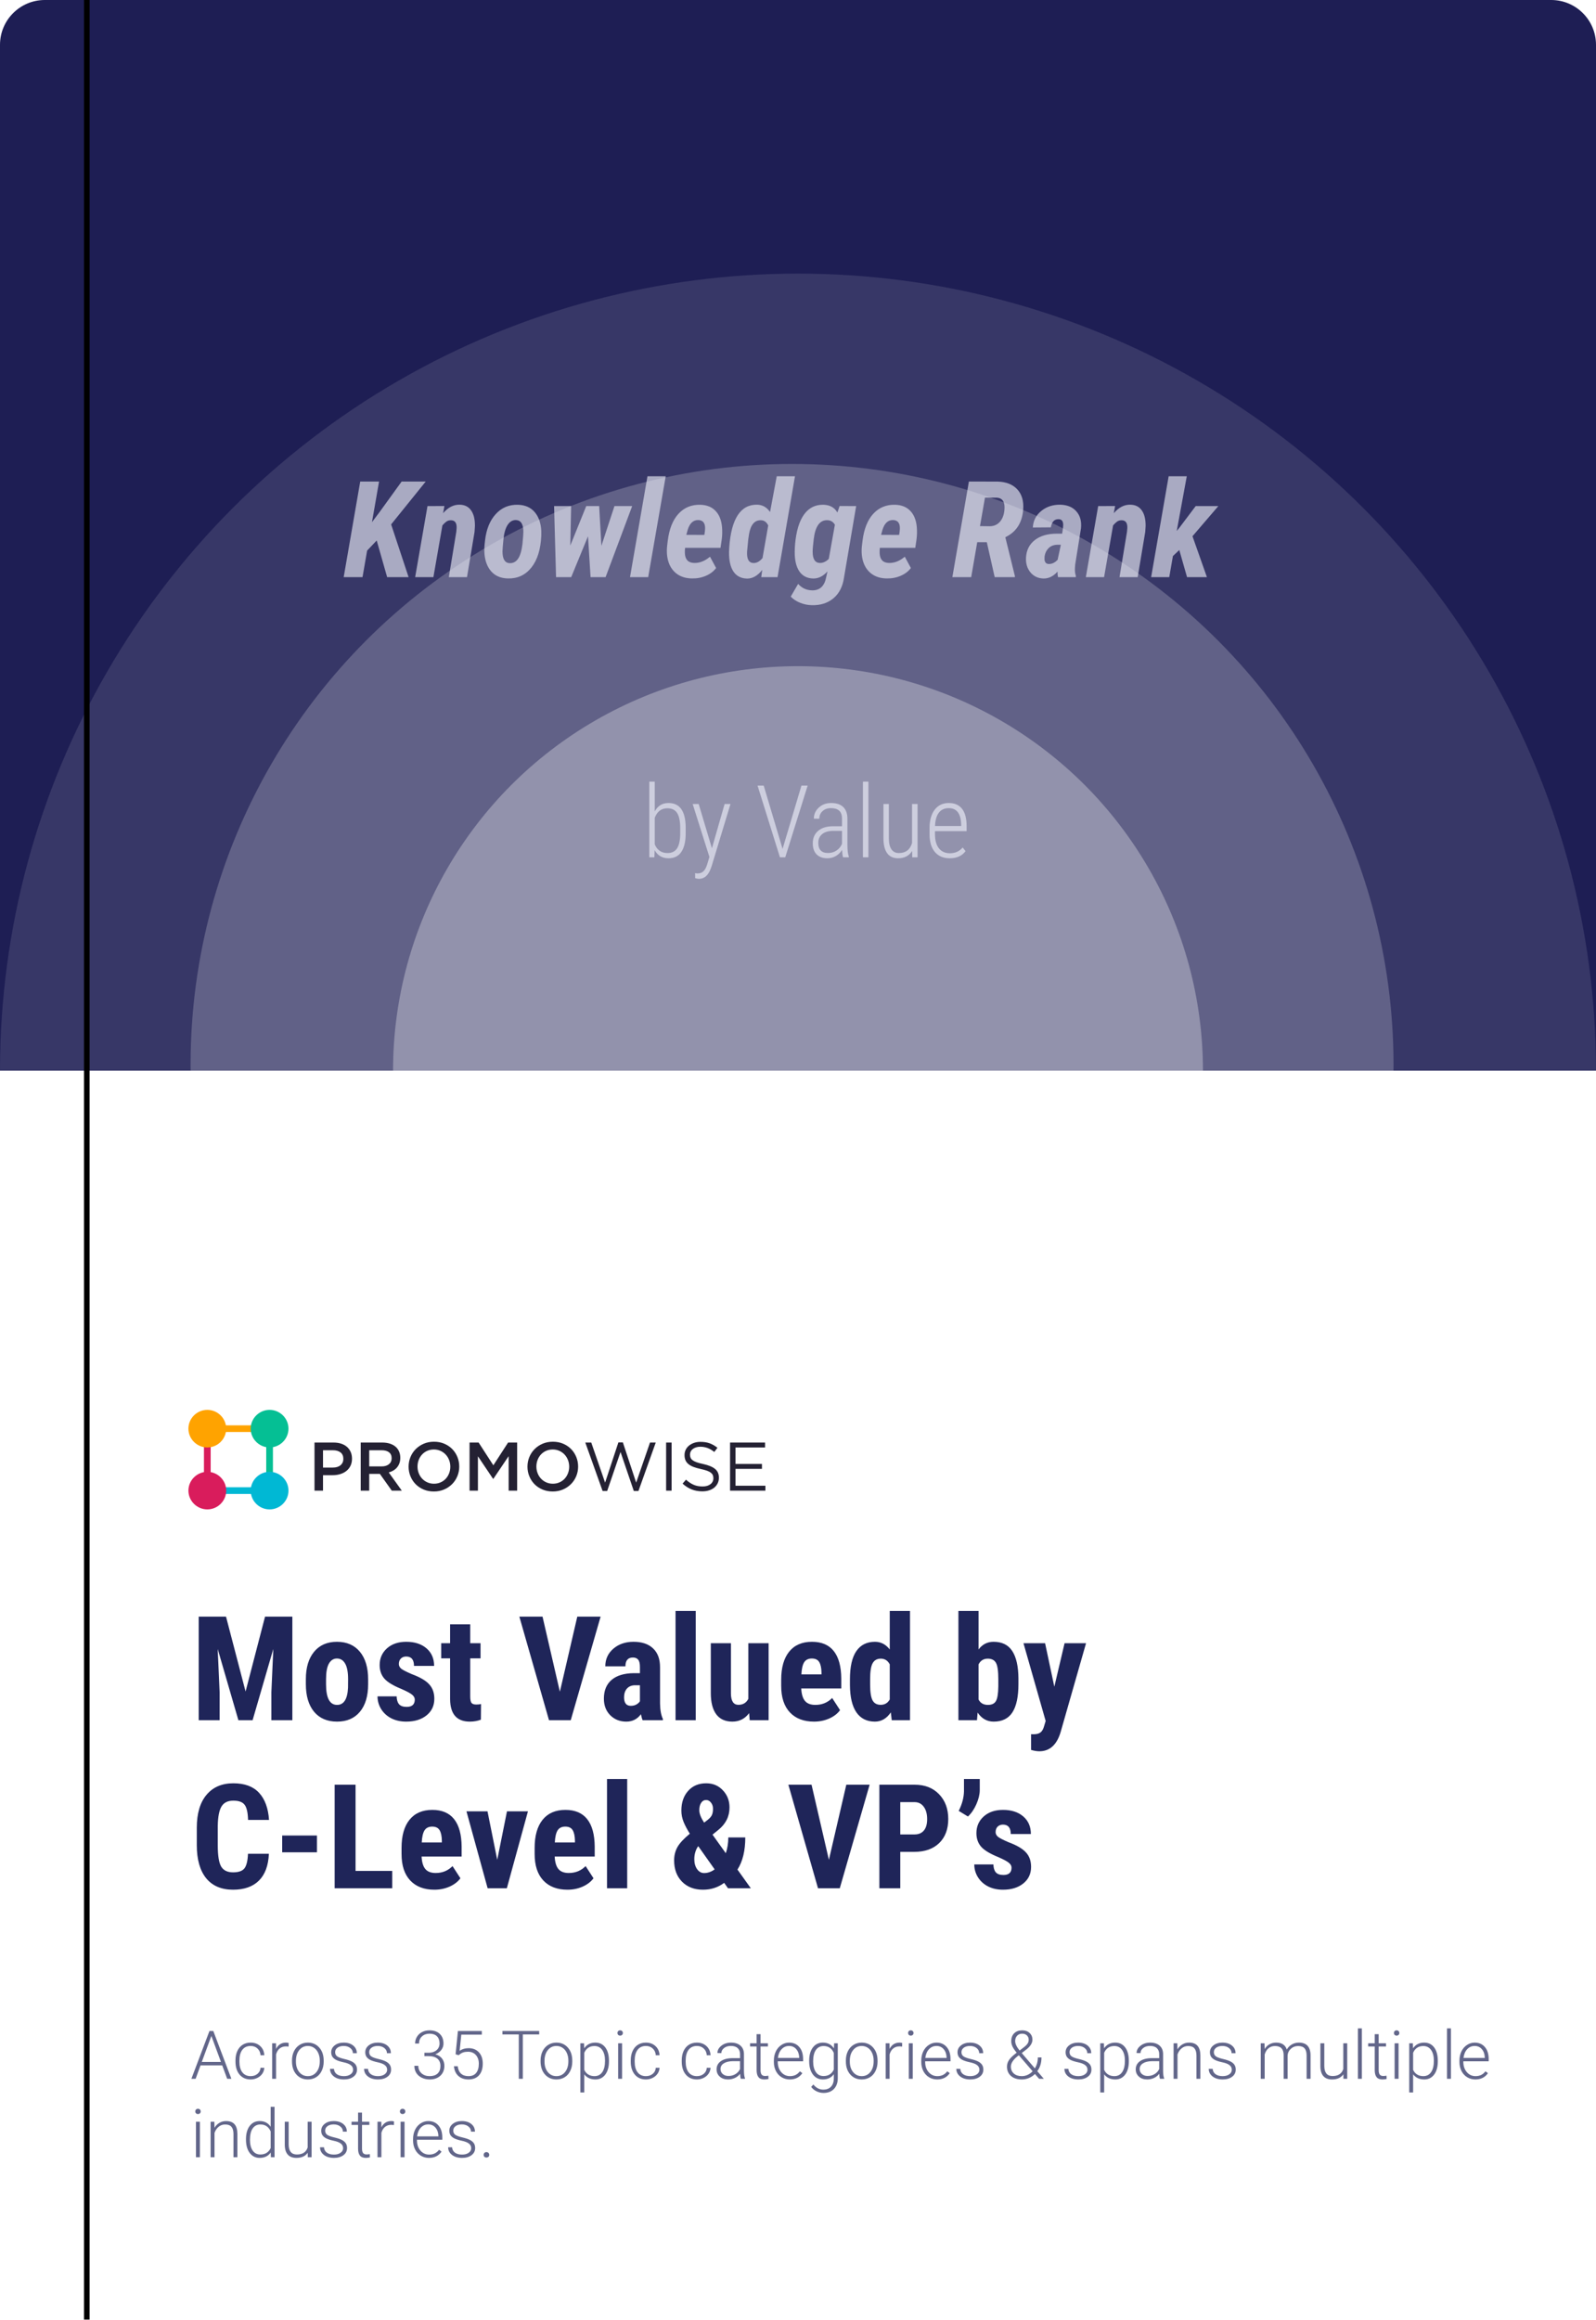 <svg width="285" height="414" viewBox="0 0 285 414" fill="none" xmlns="http://www.w3.org/2000/svg">
<g clip-path="url(#clip0)">
<path d="M0 8C0 3.582 3.582 0 8 0H277C281.418 0 285 3.582 285 8V406C285 410.418 281.418 414 277 414H8C3.582 414 0 410.418 0 406V8Z" fill="white"/>
<g clip-path="url(#clip1)">
<path d="M0 0H285V191.077H0V0Z" fill="#1E1E54"/>
</g>
<ellipse cx="142.5" cy="191.077" rx="142.5" ry="142.246" fill="white" fill-opacity="0.11"/>
<ellipse cx="141.437" cy="190.015" rx="107.407" ry="107.215" fill="white" fill-opacity="0.21"/>
<ellipse cx="142.5" cy="191.077" rx="72.313" ry="72.185" fill="white" fill-opacity="0.31"/>
<path opacity="0.6" d="M67.268 96.461L65.557 98.266L64.736 103H61.373L64.326 85.938H67.689L66.424 93.191L67.783 91.387L71.721 85.938H76.022L69.846 93.59L72.963 103H69.131L67.268 96.461ZM79.361 90.309L79.127 91.586C80.018 90.547 81.006 90.043 82.092 90.074C82.982 90.09 83.658 90.426 84.119 91.082C84.588 91.731 84.818 92.656 84.811 93.859L84.74 94.938L83.393 103H80.147L81.482 94.914L81.541 94.223C81.572 93.309 81.228 92.852 80.51 92.852C80.174 92.852 79.889 92.945 79.654 93.133C79.42 93.312 79.201 93.527 78.998 93.777L77.393 103H74.135L76.338 90.32L79.361 90.309ZM92.475 90.086C93.756 90.117 94.756 90.551 95.475 91.387C96.193 92.223 96.588 93.344 96.658 94.75V95.582C96.557 98.035 95.967 99.938 94.889 101.289C93.818 102.633 92.42 103.281 90.693 103.234C89.686 103.211 88.853 102.941 88.197 102.426C87.541 101.902 87.068 101.18 86.779 100.258C86.498 99.336 86.42 98.277 86.545 97.082L86.615 96.449C86.842 94.457 87.478 92.891 88.525 91.75C89.572 90.602 90.889 90.047 92.475 90.086ZM89.732 98.406C89.732 99.758 90.147 100.457 90.975 100.504C92.1 100.566 92.83 99.707 93.166 97.926L93.295 97.082C93.404 95.957 93.459 95.234 93.459 94.914C93.459 93.57 93.033 92.871 92.182 92.816C91.564 92.785 91.057 93.07 90.658 93.672C90.26 94.273 90.006 95.144 89.897 96.285C89.787 97.418 89.732 98.125 89.732 98.406ZM107.393 97.41L109.725 90.32H112.889L108.143 103H105.459L105.002 95.711L102.002 103H99.295L98.943 90.32H101.99L101.838 97.363L104.686 90.32H106.994L107.393 97.41ZM115.748 103H112.502L115.619 85H118.877L115.748 103ZM123.576 103.234C122.553 103.227 121.682 102.977 120.963 102.484C120.252 101.992 119.736 101.305 119.416 100.422C119.104 99.531 119.01 98.519 119.135 97.387L119.24 96.519C119.498 94.418 120.135 92.812 121.15 91.703C122.174 90.586 123.475 90.047 125.053 90.086C126.209 90.117 127.115 90.481 127.771 91.176C128.436 91.863 128.822 92.828 128.932 94.07C128.994 94.812 128.979 95.539 128.885 96.25L128.662 97.773H122.334C122.295 98.109 122.283 98.434 122.299 98.746C122.354 99.871 122.904 100.445 123.951 100.469C124.928 100.5 125.873 100.129 126.787 99.356L127.877 101.371C127.447 101.957 126.846 102.418 126.072 102.754C125.307 103.09 124.475 103.25 123.576 103.234ZM124.736 92.816C123.807 92.777 123.158 93.371 122.791 94.598L122.557 95.453L125.779 95.465C125.857 95.012 125.9 94.644 125.908 94.363C125.939 93.371 125.549 92.856 124.736 92.816ZM135.248 90.074C136.178 90.106 136.932 90.539 137.51 91.375L138.705 85H141.963L138.846 103H135.939L136.115 101.711C135.303 102.742 134.408 103.258 133.432 103.258C132.346 103.242 131.525 102.824 130.971 102.004C130.424 101.184 130.162 100.004 130.186 98.465L130.221 97.715C130.4 95.137 130.908 93.211 131.744 91.938C132.588 90.656 133.756 90.035 135.248 90.074ZM133.408 98.418C133.369 99.098 133.447 99.613 133.643 99.965C133.846 100.309 134.154 100.48 134.568 100.48C135.123 100.496 135.654 100.203 136.162 99.602L137.182 93.777C136.893 93.184 136.475 92.875 135.928 92.852C134.771 92.789 134.045 93.625 133.748 95.359L133.619 96.25L133.408 98.418ZM147.072 90.086C148.197 90.117 149.018 90.578 149.533 91.469L149.932 90.309L152.885 90.32L150.729 103C150.502 104.648 149.869 105.906 148.83 106.773C147.799 107.641 146.498 108.051 144.928 108.004C144.24 107.988 143.561 107.848 142.889 107.582C142.217 107.316 141.654 106.949 141.201 106.48L142.525 104.207C143.174 104.941 143.982 105.324 144.951 105.355C146.357 105.41 147.217 104.637 147.529 103.035L147.764 101.98C147.006 102.824 146.17 103.246 145.256 103.246C144.146 103.23 143.307 102.805 142.736 101.969C142.174 101.125 141.9 99.961 141.916 98.477C141.916 97.555 142.006 96.57 142.186 95.523C142.373 94.469 142.639 93.578 142.982 92.852C143.873 90.961 145.236 90.039 147.072 90.086ZM145.115 98.441C145.115 99.769 145.541 100.445 146.393 100.469C146.963 100.484 147.498 100.242 147.998 99.742L149.088 93.648C148.791 93.141 148.361 92.871 147.799 92.84C146.424 92.769 145.596 93.879 145.314 96.168C145.182 97.262 145.115 98.019 145.115 98.441ZM158.357 103.234C157.334 103.227 156.463 102.977 155.744 102.484C155.033 101.992 154.518 101.305 154.197 100.422C153.885 99.531 153.791 98.519 153.916 97.387L154.021 96.519C154.279 94.418 154.916 92.812 155.932 91.703C156.955 90.586 158.256 90.047 159.834 90.086C160.99 90.117 161.896 90.481 162.553 91.176C163.217 91.863 163.604 92.828 163.713 94.07C163.775 94.812 163.76 95.539 163.666 96.25L163.443 97.773H157.115C157.076 98.109 157.064 98.434 157.08 98.746C157.135 99.871 157.686 100.445 158.732 100.469C159.709 100.5 160.654 100.129 161.568 99.356L162.658 101.371C162.229 101.957 161.627 102.418 160.854 102.754C160.088 103.09 159.256 103.25 158.357 103.234ZM159.518 92.816C158.588 92.777 157.939 93.371 157.572 94.598L157.338 95.453L160.561 95.465C160.639 95.012 160.682 94.644 160.689 94.363C160.721 93.371 160.33 92.856 159.518 92.816ZM176.217 96.766H174.506L173.428 103H170.064L173.018 85.938L178.174 85.949C179.697 85.996 180.865 86.465 181.678 87.356C182.49 88.246 182.834 89.461 182.709 91C182.514 93.336 181.451 94.961 179.521 95.875L181.232 102.812V103H177.623L176.217 96.766ZM174.998 93.894L176.768 93.918C177.58 93.902 178.221 93.582 178.689 92.957C179.158 92.324 179.389 91.488 179.381 90.449C179.35 89.426 178.9 88.883 178.033 88.82L175.889 88.809L174.998 93.894ZM188.932 103C188.869 102.734 188.838 102.406 188.838 102.016C188.119 102.836 187.299 103.246 186.377 103.246C185.4 103.23 184.615 102.871 184.021 102.168C183.436 101.465 183.166 100.59 183.213 99.543C183.283 98.199 183.807 97.148 184.783 96.391C185.76 95.625 187.072 95.242 188.721 95.242H189.67L189.822 94.211L189.857 93.684C189.857 93.004 189.584 92.664 189.037 92.664C188.279 92.641 187.818 93.125 187.654 94.117L184.432 94.141C184.502 92.938 185.002 91.957 185.932 91.199C186.861 90.434 187.994 90.059 189.33 90.074C190.588 90.106 191.549 90.504 192.213 91.269C192.885 92.027 193.158 93.031 193.033 94.281L192.002 100.727L191.955 101.348C191.924 101.895 191.979 102.375 192.119 102.789L192.107 103H188.932ZM187.268 100.656C187.838 100.672 188.369 100.422 188.861 99.906L189.436 97.223H188.732C188.107 97.254 187.604 97.465 187.221 97.856C186.838 98.246 186.607 98.738 186.529 99.332L186.518 99.777C186.518 100.027 186.58 100.234 186.705 100.398C186.838 100.562 187.025 100.648 187.268 100.656ZM199.127 90.309L198.893 91.586C199.783 90.547 200.771 90.043 201.857 90.074C202.748 90.09 203.424 90.426 203.885 91.082C204.354 91.731 204.584 92.656 204.576 93.859L204.506 94.938L203.158 103H199.912L201.248 94.914L201.307 94.223C201.338 93.309 200.994 92.852 200.275 92.852C199.939 92.852 199.654 92.945 199.42 93.133C199.186 93.312 198.967 93.527 198.764 93.777L197.158 103H193.9L196.104 90.32L199.127 90.309ZM210.588 98.16L209.451 99.238L208.795 103H205.561L208.689 85H211.924L210.131 94.762L210.646 94.129L213.518 90.32H217.561L212.943 95.699L215.521 103H211.971L210.588 98.16ZM122.444 148.693C122.444 150.158 122.187 151.271 121.671 152.033C121.161 152.795 120.399 153.176 119.386 153.176C118.267 153.176 117.438 152.692 116.898 151.726L116.854 153H115.949V139.5H116.916V144.817C117.449 143.815 118.267 143.314 119.368 143.314C120.394 143.314 121.158 143.678 121.662 144.404C122.166 145.125 122.427 146.203 122.444 147.639V148.693ZM121.469 147.806C121.469 146.599 121.29 145.705 120.933 145.125C120.575 144.545 119.989 144.255 119.175 144.255C118.091 144.255 117.338 144.826 116.916 145.969V150.68C117.115 151.178 117.408 151.564 117.795 151.84C118.182 152.109 118.647 152.244 119.192 152.244C119.972 152.244 120.543 151.963 120.906 151.4C121.275 150.832 121.463 149.95 121.469 148.755V147.806ZM127.129 151.392L129.396 143.49H130.442L127.094 154.521L126.909 155.048C126.458 156.243 125.767 156.841 124.835 156.841C124.612 156.841 124.378 156.8 124.132 156.718L124.123 155.821C124.258 155.862 124.407 155.883 124.571 155.883C124.993 155.883 125.339 155.757 125.608 155.505C125.878 155.253 126.101 154.846 126.276 154.283L126.681 152.938L123.692 143.49H124.765L127.129 151.392ZM139.715 151.4L139.741 151.541L139.776 151.4L143.116 140.203H144.224L140.225 153H139.275L135.276 140.203H136.375L139.715 151.4ZM150.543 153C150.455 152.695 150.396 152.256 150.367 151.682C150.074 152.156 149.696 152.525 149.233 152.789C148.776 153.047 148.278 153.176 147.739 153.176C146.919 153.176 146.28 152.944 145.823 152.481C145.366 152.019 145.138 151.359 145.138 150.504C145.138 149.572 145.454 148.834 146.087 148.289C146.726 147.744 147.604 147.469 148.724 147.463H150.358V146.136C150.358 145.456 150.188 144.97 149.849 144.677C149.515 144.378 149.022 144.229 148.372 144.229C147.769 144.229 147.273 144.404 146.887 144.756C146.5 145.107 146.307 145.562 146.307 146.118L145.331 146.109C145.331 145.33 145.624 144.671 146.21 144.132C146.796 143.587 147.531 143.314 148.416 143.314C149.371 143.314 150.095 143.555 150.587 144.035C151.079 144.516 151.325 145.216 151.325 146.136V150.803C151.325 151.734 151.41 152.432 151.58 152.895V153H150.543ZM147.862 152.235C148.437 152.235 148.943 152.086 149.383 151.787C149.828 151.488 150.153 151.09 150.358 150.592V148.28H148.812C147.921 148.292 147.25 148.491 146.799 148.878C146.348 149.259 146.122 149.774 146.122 150.425C146.122 151.632 146.702 152.235 147.862 152.235ZM155.078 153H154.094V139.5H155.078V153ZM162.883 151.866C162.344 152.739 161.509 153.176 160.378 153.176C159.517 153.176 158.866 152.877 158.427 152.279C157.987 151.682 157.765 150.803 157.759 149.643V143.49H158.726V149.616C158.726 150.478 158.878 151.131 159.183 151.576C159.487 152.021 159.927 152.244 160.501 152.244C161.731 152.244 162.52 151.646 162.865 150.451V143.49H163.85V153H162.9L162.883 151.866ZM169.589 153.176C168.47 153.176 167.594 152.81 166.961 152.077C166.328 151.345 166.006 150.302 165.994 148.948V147.788C165.994 146.394 166.299 145.301 166.908 144.51C167.518 143.713 168.355 143.314 169.422 143.314C170.453 143.314 171.238 143.651 171.777 144.325C172.322 144.999 172.601 146.03 172.612 147.419V148.333H166.961V148.869C166.961 149.959 167.192 150.8 167.655 151.392C168.124 151.983 168.783 152.279 169.633 152.279C170.57 152.279 171.329 151.937 171.909 151.251L172.419 151.901C171.798 152.751 170.854 153.176 169.589 153.176ZM169.422 144.229C168.654 144.229 168.062 144.501 167.646 145.046C167.236 145.585 167.011 146.376 166.97 147.419H171.637V147.164C171.59 145.207 170.852 144.229 169.422 144.229Z" fill="#F5F7FF"/>
<g filter="url(#filter0_d)">
<line x1="-4.5" y1="-32" x2="-4.5" y2="430" stroke="black"/>
</g>
<path d="M36.42 254.972H37.619V266.028H36.42V254.972Z" fill="#D91C5C"/>
<path d="M48.141 266.625H37.019V265.433H48.141V266.625Z" fill="#00B8D4"/>
<path d="M48.739 266.028H47.54V254.972H48.739V266.028Z" fill="#05BF94"/>
<path d="M37.018 254.376H48.14V255.568H37.018V254.376Z" fill="#FFA300"/>
<path d="M50.521 257.34C49.91 257.947 49.067 258.325 48.14 258.325C47.214 258.325 46.371 257.947 45.759 257.34L45.758 257.338C45.147 256.731 44.767 255.893 44.767 254.972C44.767 254.05 45.147 253.211 45.758 252.604H45.759C46.371 251.996 47.214 251.619 48.14 251.619C49.066 251.619 49.91 251.996 50.521 252.604H50.522C51.133 253.211 51.513 254.05 51.513 254.972C51.513 255.893 51.133 256.731 50.522 257.338L50.521 257.34Z" fill="#05BF94"/>
<path d="M39.4 257.34C38.788 257.947 37.945 258.325 37.019 258.325C36.092 258.325 35.249 257.947 34.638 257.34L34.637 257.338C34.025 256.731 33.646 255.893 33.646 254.972C33.646 254.05 34.025 253.211 34.637 252.604H34.638C35.249 251.996 36.092 251.619 37.019 251.619C37.945 251.619 38.788 251.996 39.4 252.604H39.401C40.012 253.211 40.392 254.05 40.392 254.972C40.392 255.893 40.012 256.731 39.401 257.338L39.4 257.34Z" fill="#FFA300"/>
<path d="M45.76 263.661C46.371 263.053 47.214 262.675 48.141 262.675C49.067 262.675 49.91 263.053 50.521 263.661H50.523C51.134 264.268 51.514 265.107 51.514 266.029C51.514 266.95 51.134 267.788 50.523 268.396L50.521 268.397C49.91 269.004 49.067 269.382 48.141 269.382C47.214 269.382 46.371 269.004 45.76 268.397L45.759 268.396C45.147 267.788 44.768 266.95 44.768 266.029C44.768 265.107 45.147 264.268 45.759 263.661H45.76Z" fill="#00B8D4"/>
<path fill-rule="evenodd" clip-rule="evenodd" d="M34.641 268.395C35.252 269.002 36.095 269.38 37.022 269.38C37.948 269.38 38.791 269.002 39.404 268.393C40.015 267.785 40.395 266.948 40.395 266.026C40.395 265.105 40.015 264.266 39.402 263.658C38.791 263.051 37.948 262.673 37.022 262.673C36.095 262.673 35.252 263.051 34.639 263.658C34.028 264.266 33.648 265.105 33.648 266.026C33.648 266.948 34.028 267.785 34.641 268.395" fill="#D91C5C"/>
<path d="M62.857 260.333C62.857 259.891 62.78 259.495 62.628 259.143C62.476 258.791 62.257 258.489 61.973 258.235C61.689 257.982 61.343 257.787 60.935 257.653C60.528 257.518 60.073 257.45 59.57 257.45H56.16V266.037H57.68V263.277H59.397C59.875 263.277 60.324 263.214 60.744 263.087C61.164 262.96 61.531 262.774 61.843 262.529C62.157 262.283 62.404 261.977 62.585 261.609C62.766 261.241 62.857 260.815 62.857 260.333V260.333ZM61.312 260.37C61.312 260.836 61.145 261.21 60.812 261.492C60.478 261.774 60.023 261.915 59.447 261.915H57.68V258.824H59.447C60.015 258.824 60.468 258.953 60.806 259.21C61.143 259.468 61.312 259.855 61.312 260.37V260.37ZM71.753 266.037L69.418 262.786C69.722 262.705 70 262.588 70.251 262.437C70.503 262.286 70.719 262.102 70.9 261.885C71.081 261.668 71.224 261.419 71.326 261.137C71.429 260.854 71.481 260.533 71.481 260.173C71.481 259.756 71.407 259.378 71.258 259.039C71.11 258.699 70.898 258.413 70.622 258.18C70.346 257.947 70.008 257.767 69.609 257.64C69.21 257.514 68.763 257.45 68.269 257.45H64.413V266.037H65.933V263.044H67.836L69.961 266.037H71.753ZM69.936 260.259C69.936 260.701 69.776 261.053 69.454 261.314C69.133 261.576 68.701 261.707 68.157 261.707H65.933V258.824H68.145C68.713 258.824 69.154 258.945 69.467 259.186C69.78 259.427 69.936 259.785 69.936 260.259V260.259ZM82.008 261.731C82.008 261.126 81.896 260.554 81.674 260.014C81.452 259.474 81.143 259.004 80.748 258.603C80.352 258.203 79.878 257.886 79.327 257.653C78.775 257.419 78.165 257.303 77.498 257.303C76.831 257.303 76.221 257.422 75.669 257.659C75.118 257.896 74.64 258.217 74.236 258.622C73.832 259.027 73.519 259.499 73.297 260.039C73.075 260.578 72.963 261.151 72.963 261.756C72.963 262.361 73.075 262.934 73.297 263.473C73.519 264.013 73.828 264.483 74.224 264.884C74.619 265.285 75.093 265.602 75.645 265.835C76.197 266.068 76.806 266.185 77.473 266.185C78.141 266.185 78.75 266.066 79.302 265.829C79.854 265.592 80.332 265.271 80.735 264.866C81.139 264.461 81.452 263.989 81.674 263.449C81.896 262.909 82.008 262.337 82.008 261.731ZM80.414 261.756C80.414 262.173 80.342 262.568 80.198 262.94C80.053 263.312 79.854 263.635 79.598 263.909C79.343 264.183 79.036 264.4 78.678 264.559C78.32 264.718 77.926 264.798 77.498 264.798C77.07 264.798 76.674 264.716 76.312 264.553C75.949 264.389 75.638 264.169 75.379 263.89C75.12 263.612 74.918 263.287 74.773 262.915C74.629 262.543 74.557 262.149 74.557 261.731C74.557 261.314 74.629 260.92 74.773 260.548C74.918 260.176 75.118 259.852 75.373 259.579C75.628 259.305 75.935 259.088 76.293 258.928C76.652 258.769 77.045 258.689 77.473 258.689C77.901 258.689 78.297 258.771 78.659 258.934C79.022 259.098 79.333 259.319 79.592 259.597C79.852 259.875 80.053 260.2 80.198 260.572C80.342 260.944 80.414 261.339 80.414 261.756V261.756ZM90.829 259.879V266.037H92.349V257.45H90.731L88.099 261.511L85.467 257.45H83.849V266.037H85.344V259.904L88.05 263.927H88.099L90.829 259.879ZM103.235 261.731C103.235 261.126 103.123 260.554 102.901 260.014C102.678 259.474 102.37 259.004 101.974 258.603C101.579 258.203 101.105 257.886 100.553 257.653C100.001 257.419 99.392 257.303 98.725 257.303C98.057 257.303 97.448 257.422 96.896 257.659C96.344 257.896 95.867 258.217 95.463 258.622C95.059 259.027 94.746 259.499 94.524 260.039C94.301 260.578 94.19 261.151 94.19 261.756C94.19 262.361 94.301 262.934 94.524 263.473C94.746 264.013 95.055 264.483 95.45 264.884C95.846 265.285 96.319 265.602 96.871 265.835C97.423 266.068 98.033 266.185 98.7 266.185C99.367 266.185 99.977 266.066 100.529 265.829C101.08 265.592 101.558 265.271 101.962 264.866C102.365 264.461 102.678 263.989 102.901 263.449C103.123 262.909 103.235 262.337 103.235 261.731ZM101.641 261.756C101.641 262.173 101.568 262.568 101.424 262.94C101.28 263.312 101.08 263.635 100.825 263.909C100.57 264.183 100.263 264.4 99.905 264.559C99.546 264.718 99.153 264.798 98.725 264.798C98.296 264.798 97.901 264.716 97.539 264.553C97.176 264.389 96.865 264.169 96.606 263.89C96.346 263.612 96.144 263.287 96 262.915C95.856 262.543 95.784 262.149 95.784 261.731C95.784 261.314 95.856 260.92 96 260.548C96.144 260.176 96.344 259.852 96.599 259.579C96.855 259.305 97.162 259.088 97.52 258.928C97.878 258.769 98.272 258.689 98.7 258.689C99.128 258.689 99.524 258.771 99.886 258.934C100.249 259.098 100.559 259.319 100.819 259.597C101.078 259.875 101.28 260.2 101.424 260.572C101.568 260.944 101.641 261.339 101.641 261.756V261.756ZM108.053 264.602L105.582 257.45H104.519L107.608 266.099H108.424L110.808 259.131L113.181 266.099H114.008L117.097 257.45H116.072L113.601 264.602L111.228 257.426H110.425L108.053 264.602ZM118.95 266.037H119.926V257.45H118.95V266.037ZM123.213 259.597C123.213 259.401 123.256 259.217 123.343 259.045C123.429 258.873 123.553 258.726 123.714 258.603C123.874 258.481 124.068 258.383 124.294 258.309C124.521 258.235 124.774 258.198 125.054 258.198C125.499 258.198 125.925 258.272 126.333 258.419C126.74 258.566 127.146 258.804 127.55 259.131L128.118 258.383C127.674 258.031 127.214 257.767 126.74 257.591C126.267 257.415 125.713 257.327 125.079 257.327C124.667 257.327 124.288 257.387 123.942 257.505C123.596 257.624 123.295 257.787 123.04 257.996C122.785 258.204 122.587 258.452 122.447 258.738C122.307 259.025 122.237 259.339 122.237 259.683C122.237 260.043 122.295 260.353 122.41 260.615C122.525 260.877 122.702 261.106 122.941 261.302C123.18 261.498 123.483 261.666 123.849 261.805C124.216 261.944 124.646 262.067 125.141 262.173C125.594 262.271 125.966 262.373 126.259 262.48C126.551 262.586 126.78 262.705 126.945 262.835C127.109 262.966 127.224 263.112 127.291 263.271C127.356 263.431 127.389 263.612 127.389 263.817C127.389 264.259 127.214 264.614 126.864 264.884C126.514 265.154 126.047 265.289 125.462 265.289C124.861 265.289 124.329 265.189 123.868 264.988C123.407 264.788 122.949 264.483 122.497 264.074L121.891 264.786C122.41 265.252 122.956 265.598 123.528 265.823C124.101 266.048 124.733 266.16 125.425 266.16C125.853 266.16 126.249 266.103 126.611 265.988C126.973 265.874 127.284 265.71 127.544 265.497C127.803 265.285 128.007 265.027 128.155 264.725C128.304 264.422 128.378 264.087 128.378 263.719C128.378 263.056 128.149 262.537 127.692 262.161C127.235 261.785 126.524 261.49 125.561 261.278C125.083 261.179 124.692 261.075 124.387 260.965C124.082 260.854 123.843 260.732 123.67 260.597C123.497 260.462 123.378 260.313 123.312 260.149C123.246 259.985 123.213 259.801 123.213 259.597V259.597ZM136.619 257.45H130.367V266.037H136.681V265.154H131.343V262.149H136.063V261.265H131.343V258.333H136.619V257.45Z" fill="#242133"/>
<path d="M40.36 288.516L43.852 301.884L47.33 288.516H52.205V307H48.46V301.998L48.803 294.292L45.108 307H42.569L38.875 294.292L39.218 301.998V307H35.485V288.516H40.36ZM54.617 299.688C54.617 297.605 55.108 295.972 56.09 294.787C57.072 293.602 58.43 293.01 60.165 293.01C61.917 293.01 63.284 293.602 64.266 294.787C65.247 295.972 65.738 297.614 65.738 299.713V300.589C65.738 302.679 65.252 304.313 64.278 305.489C63.305 306.666 61.942 307.254 60.19 307.254C58.43 307.254 57.059 306.666 56.077 305.489C55.104 304.304 54.617 302.662 54.617 300.563V299.688ZM58.223 300.589C58.223 303.043 58.879 304.271 60.19 304.271C61.401 304.271 62.052 303.246 62.145 301.198L62.158 299.688C62.158 298.435 61.985 297.508 61.638 296.907C61.291 296.298 60.8 295.993 60.165 295.993C59.556 295.993 59.078 296.298 58.73 296.907C58.392 297.508 58.223 298.435 58.223 299.688V300.589ZM74.066 303.318C74.066 303.014 73.918 302.734 73.622 302.48C73.334 302.218 72.687 301.867 71.68 301.427C70.199 300.826 69.179 300.204 68.62 299.561C68.07 298.917 67.795 298.118 67.795 297.161C67.795 295.959 68.227 294.969 69.09 294.19C69.962 293.403 71.113 293.01 72.543 293.01C74.049 293.01 75.255 293.399 76.161 294.178C77.067 294.956 77.519 296.002 77.519 297.313H73.927C73.927 296.196 73.461 295.638 72.53 295.638C72.149 295.638 71.836 295.756 71.591 295.993C71.345 296.23 71.223 296.56 71.223 296.983C71.223 297.288 71.358 297.559 71.629 297.796C71.9 298.024 72.539 298.354 73.546 298.786C75.01 299.328 76.043 299.933 76.644 300.602C77.253 301.262 77.558 302.121 77.558 303.179C77.558 304.406 77.096 305.392 76.174 306.137C75.251 306.882 74.041 307.254 72.543 307.254C71.536 307.254 70.647 307.059 69.877 306.67C69.107 306.272 68.502 305.722 68.061 305.02C67.63 304.317 67.414 303.56 67.414 302.747H70.829C70.846 303.373 70.99 303.843 71.261 304.156C71.54 304.469 71.993 304.626 72.619 304.626C73.584 304.626 74.066 304.19 74.066 303.318ZM83.969 289.887V293.264H85.81V295.968H83.969V302.785C83.969 303.327 84.041 303.699 84.185 303.902C84.337 304.105 84.625 304.207 85.048 304.207C85.395 304.207 85.678 304.177 85.898 304.118L85.873 306.911C85.264 307.14 84.603 307.254 83.893 307.254C81.574 307.254 80.401 305.925 80.376 303.268V295.968H78.789V293.264H80.376V289.887H83.969ZM99.978 301.922L103.088 288.516H107.252L101.92 307H98.035L92.741 288.516H96.88L99.978 301.922ZM114.755 307C114.653 306.788 114.552 306.433 114.45 305.934C113.807 306.814 112.935 307.254 111.835 307.254C110.684 307.254 109.728 306.873 108.966 306.111C108.213 305.35 107.836 304.364 107.836 303.153C107.836 301.715 108.293 300.602 109.207 299.814C110.13 299.027 111.454 298.625 113.181 298.608H114.272V297.504C114.272 296.886 114.167 296.45 113.955 296.196C113.743 295.942 113.435 295.815 113.028 295.815C112.131 295.815 111.683 296.34 111.683 297.39H108.09C108.09 296.12 108.564 295.075 109.512 294.254C110.468 293.424 111.674 293.01 113.13 293.01C114.636 293.01 115.8 293.403 116.621 294.19C117.451 294.969 117.865 296.086 117.865 297.542V304.004C117.882 305.189 118.051 306.116 118.373 306.784V307H114.755ZM112.635 304.436C113.033 304.436 113.371 304.355 113.65 304.194C113.93 304.034 114.137 303.843 114.272 303.623V300.767H113.409C112.8 300.767 112.317 300.961 111.962 301.351C111.615 301.74 111.441 302.26 111.441 302.912C111.441 303.928 111.839 304.436 112.635 304.436ZM124.238 307H120.633V287.5H124.238V307ZM133.772 305.743C133.028 306.75 132.029 307.254 130.776 307.254C129.515 307.254 128.559 306.822 127.907 305.959C127.256 305.087 126.93 303.822 126.93 302.163V293.264H130.522V302.252C130.539 303.589 130.984 304.258 131.855 304.258C132.676 304.258 133.269 303.902 133.633 303.191V293.264H137.251V307H133.874L133.772 305.743ZM145.363 307.254C143.518 307.254 142.079 306.704 141.047 305.604C140.014 304.503 139.498 302.929 139.498 300.881V299.789C139.498 297.622 139.972 295.951 140.92 294.774C141.868 293.598 143.226 293.01 144.995 293.01C146.722 293.01 148.021 293.564 148.893 294.673C149.764 295.773 150.209 297.407 150.226 299.573V301.338H143.078C143.129 302.354 143.353 303.098 143.751 303.572C144.149 304.038 144.762 304.271 145.592 304.271C146.794 304.271 147.797 303.86 148.601 303.039L150.01 305.21C149.57 305.819 148.931 306.314 148.093 306.695C147.255 307.068 146.345 307.254 145.363 307.254ZM143.104 298.824H146.696V298.494C146.679 297.673 146.544 297.051 146.29 296.628C146.036 296.205 145.596 295.993 144.97 295.993C144.343 295.993 143.886 296.217 143.599 296.666C143.319 297.115 143.154 297.834 143.104 298.824ZM151.774 299.713C151.774 297.462 152.155 295.782 152.917 294.673C153.679 293.564 154.787 293.01 156.243 293.01C157.301 293.01 158.181 293.467 158.884 294.381V287.5H162.502V307H159.239L159.074 305.604C158.338 306.704 157.39 307.254 156.23 307.254C154.792 307.254 153.691 306.704 152.93 305.604C152.176 304.503 151.791 302.887 151.774 300.754V299.713ZM155.38 300.614C155.38 301.968 155.524 302.916 155.812 303.458C156.099 303.991 156.586 304.258 157.271 304.258C157.982 304.258 158.52 303.94 158.884 303.306V297.034C158.528 296.357 157.995 296.019 157.284 296.019C156.624 296.019 156.142 296.285 155.837 296.818C155.532 297.352 155.38 298.299 155.38 299.662V300.614ZM181.862 300.576C181.862 302.802 181.507 304.474 180.796 305.591C180.085 306.7 178.968 307.254 177.444 307.254C176.251 307.254 175.295 306.716 174.575 305.642L174.461 307H171.147V287.5H174.74V294.381C175.417 293.467 176.31 293.01 177.419 293.01C178.942 293.01 180.06 293.564 180.771 294.673C181.481 295.773 181.845 297.39 181.862 299.522V300.576ZM178.27 299.675C178.27 298.228 178.13 297.258 177.851 296.768C177.571 296.268 177.085 296.019 176.391 296.019C175.637 296.019 175.087 296.361 174.74 297.047V303.306C175.062 303.949 175.62 304.271 176.416 304.271C177.102 304.271 177.576 304.046 177.838 303.598C178.109 303.149 178.253 302.277 178.27 300.982V299.675ZM188.273 301.021L190.102 293.264H193.936L189.416 309.057C188.739 311.384 187.465 312.548 185.595 312.548C185.163 312.548 184.672 312.467 184.122 312.307V309.501L184.541 309.514C185.1 309.514 185.519 309.404 185.798 309.184C186.086 308.972 186.301 308.6 186.445 308.066L186.725 307.14L182.764 293.264H186.623L188.273 301.021ZM48.016 330.843C47.922 332.95 47.33 334.546 46.238 335.629C45.147 336.712 43.606 337.254 41.617 337.254C39.527 337.254 37.923 336.568 36.806 335.197C35.697 333.818 35.143 331.854 35.143 329.307V326.196C35.143 323.657 35.718 321.702 36.869 320.331C38.02 318.951 39.62 318.262 41.668 318.262C43.682 318.262 45.21 318.825 46.251 319.95C47.3 321.076 47.897 322.692 48.041 324.8H44.296C44.262 323.496 44.059 322.599 43.687 322.108C43.323 321.609 42.65 321.359 41.668 321.359C40.669 321.359 39.963 321.711 39.548 322.413C39.133 323.107 38.913 324.254 38.888 325.854V329.345C38.888 331.181 39.091 332.442 39.497 333.128C39.912 333.813 40.618 334.156 41.617 334.156C42.599 334.156 43.276 333.919 43.648 333.445C44.021 332.963 44.232 332.095 44.283 330.843H48.016ZM56.598 330.576H50.39V327.58H56.598V330.576ZM63.491 333.902H70.042V337H59.759V318.516H63.491V333.902ZM77.57 337.254C75.725 337.254 74.287 336.704 73.254 335.604C72.221 334.503 71.705 332.929 71.705 330.881V329.789C71.705 327.622 72.179 325.951 73.127 324.774C74.075 323.598 75.433 323.01 77.202 323.01C78.929 323.01 80.228 323.564 81.1 324.673C81.971 325.773 82.416 327.407 82.433 329.573V331.338H75.285C75.336 332.354 75.56 333.098 75.958 333.572C76.356 334.038 76.969 334.271 77.799 334.271C79.001 334.271 80.004 333.86 80.808 333.039L82.217 335.21C81.777 335.819 81.138 336.314 80.3 336.695C79.462 337.068 78.552 337.254 77.57 337.254ZM75.311 328.824H78.903V328.494C78.886 327.673 78.751 327.051 78.497 326.628C78.243 326.205 77.803 325.993 77.177 325.993C76.55 325.993 76.093 326.217 75.806 326.666C75.526 327.115 75.361 327.834 75.311 328.824ZM88.793 331.922L90.532 323.264H94.277L90.507 337H87.079L83.296 323.264H87.054L88.793 331.922ZM101.336 337.254C99.491 337.254 98.052 336.704 97.019 335.604C95.987 334.503 95.471 332.929 95.471 330.881V329.789C95.471 327.622 95.945 325.951 96.893 324.774C97.841 323.598 99.199 323.01 100.968 323.01C102.694 323.01 103.993 323.564 104.865 324.673C105.737 325.773 106.181 327.407 106.198 329.573V331.338H99.051C99.102 332.354 99.326 333.098 99.724 333.572C100.121 334.038 100.735 334.271 101.564 334.271C102.766 334.271 103.769 333.86 104.573 333.039L105.982 335.21C105.542 335.819 104.903 336.314 104.065 336.695C103.228 337.068 102.318 337.254 101.336 337.254ZM99.076 328.824H102.669V328.494C102.652 327.673 102.517 327.051 102.263 326.628C102.009 326.205 101.569 325.993 100.942 325.993C100.316 325.993 99.859 326.217 99.571 326.666C99.292 327.115 99.127 327.834 99.076 328.824ZM112 337H108.395V317.5H112V337ZM120.379 332.023C120.379 331.152 120.574 330.365 120.963 329.662C121.361 328.951 122.101 328.151 123.185 327.263C122.719 326.526 122.351 325.832 122.08 325.181C121.809 324.521 121.674 323.839 121.674 323.137C121.674 321.689 122.076 320.517 122.88 319.62C123.684 318.715 124.759 318.262 126.104 318.262C127.315 318.262 128.309 318.681 129.088 319.519C129.875 320.348 130.269 321.368 130.269 322.578C130.269 324.186 129.596 325.528 128.25 326.603L127.234 327.428L129.608 330.741C129.905 329.869 130.053 328.93 130.053 327.923H133.087C133.087 330.301 132.621 332.214 131.69 333.661L134.077 337H130.002L129.316 336.035C128.225 336.848 126.964 337.254 125.533 337.254C123.976 337.254 122.728 336.776 121.788 335.819C120.849 334.863 120.379 333.598 120.379 332.023ZM125.724 334.283C126.392 334.283 127.023 334.063 127.615 333.623L124.695 329.497L124.619 329.561C124.196 330.212 123.984 330.961 123.984 331.808C123.984 332.519 124.149 333.111 124.479 333.585C124.818 334.05 125.233 334.283 125.724 334.283ZM124.873 323.073C124.873 323.674 125.161 324.41 125.736 325.282L126.333 324.825C126.688 324.554 126.942 324.275 127.095 323.987C127.247 323.691 127.323 323.298 127.323 322.807C127.323 322.367 127.201 321.998 126.955 321.702C126.718 321.397 126.43 321.245 126.092 321.245C125.719 321.245 125.423 321.414 125.203 321.753C124.983 322.083 124.873 322.523 124.873 323.073ZM148.017 331.922L151.127 318.516H155.291L149.959 337H146.074L140.78 318.516H144.919L148.017 331.922ZM160.763 330.5V337H157.03V318.516H163.327C165.155 318.516 166.611 319.083 167.694 320.217C168.786 321.351 169.332 322.824 169.332 324.635C169.332 326.446 168.795 327.876 167.72 328.926C166.645 329.975 165.155 330.5 163.251 330.5H160.763ZM160.763 327.39H163.327C164.038 327.39 164.588 327.157 164.978 326.691C165.367 326.226 165.562 325.549 165.562 324.66C165.562 323.738 165.363 323.006 164.965 322.464C164.567 321.914 164.034 321.634 163.365 321.626H160.763V327.39ZM172.849 324.19L171.198 323.188C171.799 321.994 172.112 320.835 172.138 319.709V317.5H174.956V319.506C174.948 320.276 174.744 321.11 174.347 322.007C173.957 322.896 173.458 323.623 172.849 324.19ZM180.631 333.318C180.631 333.014 180.483 332.734 180.187 332.48C179.899 332.218 179.251 331.867 178.244 331.427C176.763 330.826 175.743 330.204 175.185 329.561C174.634 328.917 174.359 328.118 174.359 327.161C174.359 325.959 174.791 324.969 175.654 324.19C176.526 323.403 177.677 323.01 179.107 323.01C180.614 323.01 181.82 323.399 182.726 324.178C183.631 324.956 184.084 326.002 184.084 327.313H180.491C180.491 326.196 180.026 325.638 179.095 325.638C178.714 325.638 178.401 325.756 178.155 325.993C177.91 326.23 177.787 326.56 177.787 326.983C177.787 327.288 177.923 327.559 178.193 327.796C178.464 328.024 179.103 328.354 180.11 328.786C181.575 329.328 182.607 329.933 183.208 330.602C183.817 331.262 184.122 332.121 184.122 333.179C184.122 334.406 183.661 335.392 182.738 336.137C181.816 336.882 180.605 337.254 179.107 337.254C178.1 337.254 177.212 337.059 176.441 336.67C175.671 336.272 175.066 335.722 174.626 335.02C174.194 334.317 173.979 333.56 173.979 332.747H177.394C177.41 333.373 177.554 333.843 177.825 334.156C178.104 334.469 178.557 334.626 179.184 334.626C180.148 334.626 180.631 334.19 180.631 333.318Z" fill="#1F2559"/>
<path d="M39.684 368.609H35.81L34.932 371H34.176L37.404 362.469H38.09L41.318 371H40.568L39.684 368.609ZM36.033 367.994H39.455L37.744 363.348L36.033 367.994ZM44.758 370.525C45.246 370.525 45.654 370.389 45.982 370.115C46.315 369.838 46.494 369.48 46.522 369.043H47.195C47.176 369.43 47.055 369.783 46.832 370.104C46.609 370.42 46.312 370.668 45.941 370.848C45.574 371.027 45.18 371.117 44.758 371.117C43.926 371.117 43.266 370.828 42.777 370.25C42.293 369.672 42.051 368.895 42.051 367.918V367.707C42.051 367.082 42.16 366.529 42.379 366.049C42.598 365.568 42.91 365.197 43.316 364.936C43.727 364.674 44.205 364.543 44.752 364.543C45.447 364.543 46.02 364.75 46.469 365.164C46.922 365.578 47.164 366.123 47.195 366.799H46.522C46.49 366.303 46.31 365.902 45.982 365.598C45.658 365.293 45.248 365.141 44.752 365.141C44.119 365.141 43.627 365.369 43.275 365.826C42.928 366.283 42.754 366.924 42.754 367.748V367.953C42.754 368.762 42.928 369.393 43.275 369.846C43.627 370.299 44.121 370.525 44.758 370.525ZM51.531 365.258C51.383 365.23 51.225 365.217 51.057 365.217C50.619 365.217 50.248 365.34 49.943 365.586C49.643 365.828 49.428 366.182 49.299 366.646V371H48.602V364.66H49.287L49.299 365.668C49.67 364.918 50.266 364.543 51.086 364.543C51.281 364.543 51.435 364.568 51.549 364.619L51.531 365.258ZM52.141 367.736C52.141 367.127 52.258 366.578 52.492 366.09C52.73 365.602 53.065 365.223 53.494 364.953C53.928 364.68 54.418 364.543 54.965 364.543C55.809 364.543 56.492 364.84 57.016 365.434C57.539 366.023 57.801 366.807 57.801 367.783V367.93C57.801 368.543 57.682 369.096 57.443 369.588C57.209 370.076 56.877 370.453 56.447 370.719C56.018 370.984 55.527 371.117 54.977 371.117C54.137 371.117 53.453 370.822 52.926 370.232C52.402 369.639 52.141 368.854 52.141 367.877V367.736ZM52.844 367.93C52.844 368.688 53.039 369.311 53.43 369.799C53.824 370.283 54.34 370.525 54.977 370.525C55.609 370.525 56.121 370.283 56.512 369.799C56.906 369.311 57.103 368.668 57.103 367.871V367.736C57.103 367.252 57.014 366.809 56.834 366.406C56.654 366.004 56.402 365.693 56.078 365.475C55.754 365.252 55.383 365.141 54.965 365.141C54.34 365.141 53.83 365.387 53.435 365.879C53.041 366.367 52.844 367.008 52.844 367.801V367.93ZM63.051 369.389C63.051 369.041 62.91 368.762 62.629 368.551C62.352 368.34 61.932 368.176 61.369 368.059C60.807 367.938 60.369 367.801 60.057 367.648C59.748 367.492 59.518 367.303 59.365 367.08C59.217 366.857 59.143 366.588 59.143 366.271C59.143 365.771 59.352 365.359 59.77 365.035C60.188 364.707 60.723 364.543 61.375 364.543C62.082 364.543 62.648 364.719 63.074 365.07C63.504 365.418 63.719 365.873 63.719 366.436H63.016C63.016 366.064 62.859 365.756 62.547 365.51C62.238 365.264 61.848 365.141 61.375 365.141C60.914 365.141 60.543 365.244 60.262 365.451C59.984 365.654 59.846 365.92 59.846 366.248C59.846 366.564 59.961 366.811 60.191 366.986C60.426 367.158 60.85 367.316 61.463 367.461C62.08 367.605 62.541 367.76 62.846 367.924C63.154 368.088 63.383 368.285 63.531 368.516C63.68 368.746 63.754 369.025 63.754 369.354C63.754 369.889 63.537 370.316 63.103 370.637C62.674 370.957 62.111 371.117 61.416 371.117C60.678 371.117 60.078 370.939 59.617 370.584C59.16 370.225 58.932 369.771 58.932 369.225H59.635C59.662 369.635 59.834 369.955 60.15 370.186C60.471 370.412 60.893 370.525 61.416 370.525C61.904 370.525 62.299 370.418 62.6 370.203C62.9 369.988 63.051 369.717 63.051 369.389ZM69.133 369.389C69.133 369.041 68.992 368.762 68.711 368.551C68.434 368.34 68.014 368.176 67.451 368.059C66.889 367.938 66.451 367.801 66.139 367.648C65.83 367.492 65.6 367.303 65.447 367.08C65.299 366.857 65.225 366.588 65.225 366.271C65.225 365.771 65.434 365.359 65.852 365.035C66.269 364.707 66.805 364.543 67.457 364.543C68.164 364.543 68.731 364.719 69.156 365.07C69.586 365.418 69.801 365.873 69.801 366.436H69.098C69.098 366.064 68.941 365.756 68.629 365.51C68.32 365.264 67.93 365.141 67.457 365.141C66.996 365.141 66.625 365.244 66.344 365.451C66.066 365.654 65.928 365.92 65.928 366.248C65.928 366.564 66.043 366.811 66.273 366.986C66.508 367.158 66.932 367.316 67.545 367.461C68.162 367.605 68.623 367.76 68.928 367.924C69.236 368.088 69.465 368.285 69.613 368.516C69.762 368.746 69.836 369.025 69.836 369.354C69.836 369.889 69.619 370.316 69.186 370.637C68.756 370.957 68.193 371.117 67.498 371.117C66.76 371.117 66.16 370.939 65.699 370.584C65.242 370.225 65.014 369.771 65.014 369.225H65.717C65.744 369.635 65.916 369.955 66.232 370.186C66.553 370.412 66.975 370.525 67.498 370.525C67.986 370.525 68.381 370.418 68.682 370.203C68.982 369.988 69.133 369.717 69.133 369.389ZM75.783 366.354H76.51C76.912 366.354 77.264 366.283 77.564 366.143C77.865 365.998 78.094 365.803 78.25 365.557C78.41 365.307 78.49 365.02 78.49 364.695C78.49 364.148 78.336 363.721 78.027 363.412C77.719 363.104 77.275 362.949 76.697 362.949C76.15 362.949 75.701 363.111 75.35 363.436C75.002 363.756 74.828 364.18 74.828 364.707H74.125C74.125 364.266 74.236 363.863 74.459 363.5C74.682 363.133 74.99 362.85 75.385 362.65C75.779 362.451 76.217 362.352 76.697 362.352C77.471 362.352 78.08 362.562 78.525 362.984C78.971 363.406 79.193 363.984 79.193 364.719C79.193 365.129 79.062 365.508 78.801 365.855C78.543 366.199 78.188 366.457 77.734 366.629C78.266 366.777 78.668 367.033 78.941 367.396C79.215 367.756 79.352 368.186 79.352 368.686C79.352 369.416 79.113 370.004 78.637 370.449C78.16 370.895 77.523 371.117 76.727 371.117C76.219 371.117 75.752 371.016 75.326 370.812C74.904 370.609 74.576 370.326 74.342 369.963C74.111 369.596 73.996 369.17 73.996 368.686H74.699C74.699 369.229 74.889 369.672 75.268 370.016C75.647 370.355 76.133 370.525 76.727 370.525C77.332 370.525 77.803 370.371 78.139 370.062C78.478 369.75 78.648 369.299 78.648 368.709C78.648 368.139 78.465 367.703 78.098 367.402C77.734 367.102 77.197 366.951 76.486 366.951H75.783V366.354ZM81.356 366.629L81.772 362.469H86.037V363.119H82.375L82.076 366.002C82.533 365.689 83.068 365.533 83.682 365.533C84.451 365.533 85.064 365.783 85.522 366.283C85.978 366.783 86.207 367.449 86.207 368.281C86.207 369.18 85.984 369.877 85.539 370.373C85.094 370.869 84.467 371.117 83.658 371.117C82.916 371.117 82.314 370.91 81.853 370.496C81.393 370.082 81.129 369.502 81.062 368.756H81.736C81.803 369.338 82 369.779 82.328 370.08C82.656 370.377 83.1 370.525 83.658 370.525C84.268 370.525 84.727 370.332 85.035 369.945C85.348 369.559 85.504 369.008 85.504 368.293C85.504 367.668 85.33 367.158 84.982 366.764C84.635 366.369 84.16 366.172 83.559 366.172C83.227 366.172 82.938 366.215 82.691 366.301C82.445 366.383 82.186 366.545 81.912 366.787L81.356 366.629ZM96.285 363.084H93.361V371H92.641V363.084H89.723V362.469H96.285V363.084ZM96.531 367.736C96.531 367.127 96.648 366.578 96.883 366.09C97.121 365.602 97.455 365.223 97.885 364.953C98.318 364.68 98.809 364.543 99.356 364.543C100.199 364.543 100.883 364.84 101.406 365.434C101.93 366.023 102.191 366.807 102.191 367.783V367.93C102.191 368.543 102.072 369.096 101.834 369.588C101.6 370.076 101.268 370.453 100.838 370.719C100.408 370.984 99.918 371.117 99.367 371.117C98.527 371.117 97.844 370.822 97.316 370.232C96.793 369.639 96.531 368.854 96.531 367.877V367.736ZM97.234 367.93C97.234 368.688 97.43 369.311 97.82 369.799C98.215 370.283 98.731 370.525 99.367 370.525C100 370.525 100.512 370.283 100.902 369.799C101.297 369.311 101.494 368.668 101.494 367.871V367.736C101.494 367.252 101.404 366.809 101.225 366.406C101.045 366.004 100.793 365.693 100.469 365.475C100.145 365.252 99.773 365.141 99.356 365.141C98.731 365.141 98.221 365.387 97.826 365.879C97.432 366.367 97.234 367.008 97.234 367.801V367.93ZM108.742 367.895C108.742 368.883 108.523 369.668 108.086 370.25C107.648 370.828 107.062 371.117 106.328 371.117C105.461 371.117 104.797 370.812 104.336 370.203V373.438H103.639V364.66H104.289L104.324 365.557C104.781 364.881 105.443 364.543 106.311 364.543C107.068 364.543 107.662 364.83 108.092 365.404C108.525 365.979 108.742 366.775 108.742 367.795V367.895ZM108.039 367.771C108.039 366.963 107.873 366.324 107.541 365.855C107.209 365.387 106.746 365.152 106.152 365.152C105.723 365.152 105.354 365.256 105.045 365.463C104.736 365.67 104.5 365.971 104.336 366.365V369.406C104.504 369.77 104.744 370.047 105.057 370.238C105.369 370.43 105.738 370.525 106.164 370.525C106.754 370.525 107.213 370.291 107.541 369.822C107.873 369.35 108.039 368.666 108.039 367.771ZM111.086 371H110.383V364.66H111.086V371ZM110.26 362.826C110.26 362.693 110.303 362.582 110.389 362.492C110.475 362.398 110.592 362.352 110.74 362.352C110.889 362.352 111.006 362.398 111.092 362.492C111.182 362.582 111.227 362.693 111.227 362.826C111.227 362.959 111.182 363.07 111.092 363.16C111.006 363.25 110.889 363.295 110.74 363.295C110.592 363.295 110.475 363.25 110.389 363.16C110.303 363.07 110.26 362.959 110.26 362.826ZM115.34 370.525C115.828 370.525 116.236 370.389 116.564 370.115C116.896 369.838 117.076 369.48 117.104 369.043H117.777C117.758 369.43 117.637 369.783 117.414 370.104C117.191 370.42 116.895 370.668 116.523 370.848C116.156 371.027 115.762 371.117 115.34 371.117C114.508 371.117 113.848 370.828 113.359 370.25C112.875 369.672 112.633 368.895 112.633 367.918V367.707C112.633 367.082 112.742 366.529 112.961 366.049C113.18 365.568 113.492 365.197 113.898 364.936C114.309 364.674 114.787 364.543 115.334 364.543C116.029 364.543 116.602 364.75 117.051 365.164C117.504 365.578 117.746 366.123 117.777 366.799H117.104C117.072 366.303 116.893 365.902 116.564 365.598C116.24 365.293 115.83 365.141 115.334 365.141C114.701 365.141 114.209 365.369 113.857 365.826C113.51 366.283 113.336 366.924 113.336 367.748V367.953C113.336 368.762 113.51 369.393 113.857 369.846C114.209 370.299 114.703 370.525 115.34 370.525ZM124.445 370.525C124.934 370.525 125.342 370.389 125.67 370.115C126.002 369.838 126.182 369.48 126.209 369.043H126.883C126.863 369.43 126.742 369.783 126.52 370.104C126.297 370.42 126 370.668 125.629 370.848C125.262 371.027 124.867 371.117 124.445 371.117C123.613 371.117 122.953 370.828 122.465 370.25C121.98 369.672 121.738 368.895 121.738 367.918V367.707C121.738 367.082 121.848 366.529 122.066 366.049C122.285 365.568 122.598 365.197 123.004 364.936C123.414 364.674 123.893 364.543 124.439 364.543C125.135 364.543 125.707 364.75 126.156 365.164C126.609 365.578 126.852 366.123 126.883 366.799H126.209C126.178 366.303 125.998 365.902 125.67 365.598C125.346 365.293 124.936 365.141 124.439 365.141C123.807 365.141 123.314 365.369 122.963 365.826C122.615 366.283 122.441 366.924 122.441 367.748V367.953C122.441 368.762 122.615 369.393 122.963 369.846C123.314 370.299 123.809 370.525 124.445 370.525ZM132.291 371C132.221 370.801 132.176 370.506 132.156 370.115C131.91 370.436 131.596 370.684 131.213 370.859C130.834 371.031 130.432 371.117 130.006 371.117C129.396 371.117 128.902 370.947 128.523 370.607C128.148 370.268 127.961 369.838 127.961 369.318C127.961 368.701 128.217 368.213 128.729 367.854C129.244 367.494 129.961 367.314 130.879 367.314H132.15V366.594C132.15 366.141 132.01 365.785 131.729 365.527C131.451 365.266 131.045 365.135 130.51 365.135C130.021 365.135 129.617 365.26 129.297 365.51C128.977 365.76 128.816 366.061 128.816 366.412L128.113 366.406C128.113 365.902 128.348 365.467 128.816 365.1C129.285 364.729 129.861 364.543 130.545 364.543C131.252 364.543 131.809 364.721 132.215 365.076C132.625 365.428 132.836 365.92 132.848 366.553V369.553C132.848 370.166 132.912 370.625 133.041 370.93V371H132.291ZM130.088 370.496C130.557 370.496 130.975 370.383 131.342 370.156C131.713 369.93 131.982 369.627 132.15 369.248V367.854H130.896C130.197 367.861 129.65 367.99 129.256 368.24C128.861 368.486 128.664 368.826 128.664 369.26C128.664 369.615 128.795 369.91 129.057 370.145C129.322 370.379 129.666 370.496 130.088 370.496ZM135.812 363.037V364.66H137.125V365.234H135.812V369.459C135.812 369.811 135.875 370.072 136 370.244C136.129 370.416 136.342 370.502 136.639 370.502C136.756 370.502 136.945 370.482 137.207 370.443L137.236 371.018C137.053 371.084 136.803 371.117 136.486 371.117C136.006 371.117 135.656 370.979 135.438 370.701C135.219 370.42 135.109 370.008 135.109 369.465V365.234H133.943V364.66H135.109V363.037H135.812ZM141.033 371.117C140.494 371.117 140.006 370.984 139.568 370.719C139.135 370.453 138.797 370.084 138.555 369.611C138.312 369.135 138.191 368.602 138.191 368.012V367.76C138.191 367.15 138.309 366.602 138.543 366.113C138.781 365.625 139.111 365.242 139.533 364.965C139.955 364.684 140.412 364.543 140.904 364.543C141.674 364.543 142.283 364.807 142.732 365.334C143.186 365.857 143.412 366.574 143.412 367.484V367.877H138.889V368.012C138.889 368.73 139.094 369.33 139.504 369.811C139.918 370.287 140.438 370.525 141.062 370.525C141.438 370.525 141.768 370.457 142.053 370.32C142.342 370.184 142.604 369.965 142.838 369.664L143.277 369.998C142.762 370.744 142.014 371.117 141.033 371.117ZM140.904 365.141C140.377 365.141 139.932 365.334 139.568 365.721C139.209 366.107 138.99 366.627 138.912 367.279H142.715V367.203C142.695 366.594 142.521 366.098 142.193 365.715C141.865 365.332 141.436 365.141 140.904 365.141ZM144.496 367.771C144.496 366.779 144.715 365.994 145.152 365.416C145.594 364.834 146.191 364.543 146.945 364.543C147.809 364.543 148.465 364.887 148.914 365.574L148.949 364.66H149.605V370.871C149.605 371.688 149.377 372.334 148.92 372.811C148.463 373.287 147.844 373.525 147.062 373.525C146.621 373.525 146.199 373.426 145.797 373.227C145.398 373.031 145.084 372.77 144.854 372.441L145.246 372.02C145.742 372.629 146.332 372.934 147.016 372.934C147.602 372.934 148.059 372.76 148.387 372.412C148.715 372.068 148.885 371.59 148.896 370.977V370.18C148.447 370.805 147.793 371.117 146.934 371.117C146.199 371.117 145.609 370.824 145.164 370.238C144.719 369.652 144.496 368.861 144.496 367.865V367.771ZM145.205 367.895C145.205 368.703 145.367 369.342 145.691 369.811C146.016 370.275 146.473 370.508 147.062 370.508C147.926 370.508 148.537 370.121 148.896 369.348V366.4C148.732 365.994 148.496 365.686 148.188 365.475C147.879 365.26 147.508 365.152 147.074 365.152C146.484 365.152 146.025 365.385 145.697 365.85C145.369 366.311 145.205 366.992 145.205 367.895ZM151.047 367.736C151.047 367.127 151.164 366.578 151.398 366.09C151.637 365.602 151.971 365.223 152.4 364.953C152.834 364.68 153.324 364.543 153.871 364.543C154.715 364.543 155.398 364.84 155.922 365.434C156.445 366.023 156.707 366.807 156.707 367.783V367.93C156.707 368.543 156.588 369.096 156.35 369.588C156.115 370.076 155.783 370.453 155.354 370.719C154.924 370.984 154.434 371.117 153.883 371.117C153.043 371.117 152.359 370.822 151.832 370.232C151.309 369.639 151.047 368.854 151.047 367.877V367.736ZM151.75 367.93C151.75 368.688 151.945 369.311 152.336 369.799C152.73 370.283 153.246 370.525 153.883 370.525C154.516 370.525 155.027 370.283 155.418 369.799C155.812 369.311 156.01 368.668 156.01 367.871V367.736C156.01 367.252 155.92 366.809 155.74 366.406C155.561 366.004 155.309 365.693 154.984 365.475C154.66 365.252 154.289 365.141 153.871 365.141C153.246 365.141 152.736 365.387 152.342 365.879C151.947 366.367 151.75 367.008 151.75 367.801V367.93ZM161.09 365.258C160.941 365.23 160.783 365.217 160.615 365.217C160.178 365.217 159.807 365.34 159.502 365.586C159.201 365.828 158.986 366.182 158.857 366.646V371H158.16V364.66H158.846L158.857 365.668C159.229 364.918 159.824 364.543 160.645 364.543C160.84 364.543 160.994 364.568 161.107 364.619L161.09 365.258ZM162.988 371H162.285V364.66H162.988V371ZM162.162 362.826C162.162 362.693 162.205 362.582 162.291 362.492C162.377 362.398 162.494 362.352 162.643 362.352C162.791 362.352 162.908 362.398 162.994 362.492C163.084 362.582 163.129 362.693 163.129 362.826C163.129 362.959 163.084 363.07 162.994 363.16C162.908 363.25 162.791 363.295 162.643 363.295C162.494 363.295 162.377 363.25 162.291 363.16C162.205 363.07 162.162 362.959 162.162 362.826ZM167.354 371.117C166.814 371.117 166.326 370.984 165.889 370.719C165.455 370.453 165.117 370.084 164.875 369.611C164.633 369.135 164.512 368.602 164.512 368.012V367.76C164.512 367.15 164.629 366.602 164.863 366.113C165.102 365.625 165.432 365.242 165.854 364.965C166.275 364.684 166.732 364.543 167.225 364.543C167.994 364.543 168.604 364.807 169.053 365.334C169.506 365.857 169.732 366.574 169.732 367.484V367.877H165.209V368.012C165.209 368.73 165.414 369.33 165.824 369.811C166.238 370.287 166.758 370.525 167.383 370.525C167.758 370.525 168.088 370.457 168.373 370.32C168.662 370.184 168.924 369.965 169.158 369.664L169.598 369.998C169.082 370.744 168.334 371.117 167.354 371.117ZM167.225 365.141C166.697 365.141 166.252 365.334 165.889 365.721C165.529 366.107 165.311 366.627 165.232 367.279H169.035V367.203C169.016 366.594 168.842 366.098 168.514 365.715C168.186 365.332 167.756 365.141 167.225 365.141ZM174.895 369.389C174.895 369.041 174.754 368.762 174.473 368.551C174.195 368.34 173.775 368.176 173.213 368.059C172.65 367.938 172.213 367.801 171.9 367.648C171.592 367.492 171.361 367.303 171.209 367.08C171.061 366.857 170.986 366.588 170.986 366.271C170.986 365.771 171.195 365.359 171.613 365.035C172.031 364.707 172.566 364.543 173.219 364.543C173.926 364.543 174.492 364.719 174.918 365.07C175.348 365.418 175.562 365.873 175.562 366.436H174.859C174.859 366.064 174.703 365.756 174.391 365.51C174.082 365.264 173.691 365.141 173.219 365.141C172.758 365.141 172.387 365.244 172.105 365.451C171.828 365.654 171.689 365.92 171.689 366.248C171.689 366.564 171.805 366.811 172.035 366.986C172.27 367.158 172.693 367.316 173.307 367.461C173.924 367.605 174.385 367.76 174.689 367.924C174.998 368.088 175.227 368.285 175.375 368.516C175.523 368.746 175.598 369.025 175.598 369.354C175.598 369.889 175.381 370.316 174.947 370.637C174.518 370.957 173.955 371.117 173.26 371.117C172.521 371.117 171.922 370.939 171.461 370.584C171.004 370.225 170.775 369.771 170.775 369.225H171.479C171.506 369.635 171.678 369.955 171.994 370.186C172.314 370.412 172.736 370.525 173.26 370.525C173.748 370.525 174.143 370.418 174.443 370.203C174.744 369.988 174.895 369.717 174.895 369.389ZM181.551 366.348C181.211 365.938 180.963 365.572 180.807 365.252C180.654 364.928 180.578 364.607 180.578 364.291C180.578 363.693 180.756 363.221 181.111 362.873C181.467 362.525 181.943 362.352 182.541 362.352C183.084 362.352 183.523 362.51 183.859 362.826C184.195 363.139 184.363 363.537 184.363 364.021C184.363 364.584 184.039 365.137 183.391 365.68L182.453 366.406L184.797 369.137C185.152 368.562 185.33 367.912 185.33 367.186H185.98C185.98 368.154 185.73 368.973 185.23 369.641L186.396 371H185.553L184.814 370.145C184.506 370.449 184.148 370.688 183.742 370.859C183.34 371.031 182.914 371.117 182.465 371.117C181.652 371.117 181.008 370.91 180.531 370.496C180.055 370.078 179.816 369.521 179.816 368.826C179.816 368.412 179.938 368.021 180.18 367.654C180.426 367.283 180.855 366.867 181.469 366.406L181.551 366.348ZM182.465 370.525C182.82 370.525 183.164 370.451 183.496 370.303C183.832 370.15 184.133 369.936 184.398 369.658L182.014 366.893L181.932 366.805L181.662 367.01C180.896 367.635 180.514 368.24 180.514 368.826C180.514 369.338 180.689 369.75 181.041 370.062C181.393 370.371 181.867 370.525 182.465 370.525ZM181.281 364.268C181.281 364.744 181.545 365.307 182.072 365.955L182.84 365.369C183.09 365.189 183.295 364.992 183.455 364.777C183.615 364.562 183.695 364.311 183.695 364.021C183.695 363.717 183.59 363.463 183.379 363.26C183.168 363.053 182.887 362.949 182.535 362.949C182.152 362.949 181.848 363.072 181.621 363.318C181.395 363.564 181.281 363.881 181.281 364.268ZM194.195 369.389C194.195 369.041 194.055 368.762 193.773 368.551C193.496 368.34 193.076 368.176 192.514 368.059C191.951 367.938 191.514 367.801 191.201 367.648C190.893 367.492 190.662 367.303 190.51 367.08C190.361 366.857 190.287 366.588 190.287 366.271C190.287 365.771 190.496 365.359 190.914 365.035C191.332 364.707 191.867 364.543 192.52 364.543C193.227 364.543 193.793 364.719 194.219 365.07C194.648 365.418 194.863 365.873 194.863 366.436H194.16C194.16 366.064 194.004 365.756 193.691 365.51C193.383 365.264 192.992 365.141 192.52 365.141C192.059 365.141 191.688 365.244 191.406 365.451C191.129 365.654 190.99 365.92 190.99 366.248C190.99 366.564 191.105 366.811 191.336 366.986C191.57 367.158 191.994 367.316 192.607 367.461C193.225 367.605 193.686 367.76 193.99 367.924C194.299 368.088 194.527 368.285 194.676 368.516C194.824 368.746 194.898 369.025 194.898 369.354C194.898 369.889 194.682 370.316 194.248 370.637C193.818 370.957 193.256 371.117 192.561 371.117C191.822 371.117 191.223 370.939 190.762 370.584C190.305 370.225 190.076 369.771 190.076 369.225H190.779C190.807 369.635 190.979 369.955 191.295 370.186C191.615 370.412 192.037 370.525 192.561 370.525C193.049 370.525 193.443 370.418 193.744 370.203C194.045 369.988 194.195 369.717 194.195 369.389ZM201.578 367.895C201.578 368.883 201.359 369.668 200.922 370.25C200.484 370.828 199.898 371.117 199.164 371.117C198.297 371.117 197.633 370.812 197.172 370.203V373.438H196.475V364.66H197.125L197.16 365.557C197.617 364.881 198.279 364.543 199.146 364.543C199.904 364.543 200.498 364.83 200.928 365.404C201.361 365.979 201.578 366.775 201.578 367.795V367.895ZM200.875 367.771C200.875 366.963 200.709 366.324 200.377 365.855C200.045 365.387 199.582 365.152 198.988 365.152C198.559 365.152 198.189 365.256 197.881 365.463C197.572 365.67 197.336 365.971 197.172 366.365V369.406C197.34 369.77 197.58 370.047 197.893 370.238C198.205 370.43 198.574 370.525 199 370.525C199.59 370.525 200.049 370.291 200.377 369.822C200.709 369.35 200.875 368.666 200.875 367.771ZM207.139 371C207.068 370.801 207.023 370.506 207.004 370.115C206.758 370.436 206.443 370.684 206.061 370.859C205.682 371.031 205.279 371.117 204.854 371.117C204.244 371.117 203.75 370.947 203.371 370.607C202.996 370.268 202.809 369.838 202.809 369.318C202.809 368.701 203.064 368.213 203.576 367.854C204.092 367.494 204.809 367.314 205.727 367.314H206.998V366.594C206.998 366.141 206.857 365.785 206.576 365.527C206.299 365.266 205.893 365.135 205.357 365.135C204.869 365.135 204.465 365.26 204.145 365.51C203.824 365.76 203.664 366.061 203.664 366.412L202.961 366.406C202.961 365.902 203.195 365.467 203.664 365.1C204.133 364.729 204.709 364.543 205.393 364.543C206.1 364.543 206.656 364.721 207.062 365.076C207.473 365.428 207.684 365.92 207.695 366.553V369.553C207.695 370.166 207.76 370.625 207.889 370.93V371H207.139ZM204.936 370.496C205.404 370.496 205.822 370.383 206.189 370.156C206.561 369.93 206.83 369.627 206.998 369.248V367.854H205.744C205.045 367.861 204.498 367.99 204.104 368.24C203.709 368.486 203.512 368.826 203.512 369.26C203.512 369.615 203.643 369.91 203.904 370.145C204.17 370.379 204.514 370.496 204.936 370.496ZM210.238 364.66L210.262 365.744C210.5 365.354 210.797 365.057 211.152 364.854C211.508 364.646 211.9 364.543 212.33 364.543C213.01 364.543 213.516 364.734 213.848 365.117C214.18 365.5 214.348 366.074 214.352 366.84V371H213.654V366.834C213.65 366.268 213.529 365.846 213.291 365.568C213.057 365.291 212.68 365.152 212.16 365.152C211.727 365.152 211.342 365.289 211.006 365.562C210.674 365.832 210.428 366.197 210.268 366.658V371H209.57V364.66H210.238ZM219.965 369.389C219.965 369.041 219.824 368.762 219.543 368.551C219.266 368.34 218.846 368.176 218.283 368.059C217.721 367.938 217.283 367.801 216.971 367.648C216.662 367.492 216.432 367.303 216.279 367.08C216.131 366.857 216.057 366.588 216.057 366.271C216.057 365.771 216.266 365.359 216.684 365.035C217.102 364.707 217.637 364.543 218.289 364.543C218.996 364.543 219.562 364.719 219.988 365.07C220.418 365.418 220.633 365.873 220.633 366.436H219.93C219.93 366.064 219.773 365.756 219.461 365.51C219.152 365.264 218.762 365.141 218.289 365.141C217.828 365.141 217.457 365.244 217.176 365.451C216.898 365.654 216.76 365.92 216.76 366.248C216.76 366.564 216.875 366.811 217.105 366.986C217.34 367.158 217.764 367.316 218.377 367.461C218.994 367.605 219.455 367.76 219.76 367.924C220.068 368.088 220.297 368.285 220.445 368.516C220.594 368.746 220.668 369.025 220.668 369.354C220.668 369.889 220.451 370.316 220.018 370.637C219.588 370.957 219.025 371.117 218.33 371.117C217.592 371.117 216.992 370.939 216.531 370.584C216.074 370.225 215.846 369.771 215.846 369.225H216.549C216.576 369.635 216.748 369.955 217.064 370.186C217.385 370.412 217.807 370.525 218.33 370.525C218.818 370.525 219.213 370.418 219.514 370.203C219.814 369.988 219.965 369.717 219.965 369.389ZM225.807 364.66L225.83 365.691C226.064 365.309 226.357 365.021 226.709 364.83C227.061 364.639 227.451 364.543 227.881 364.543C228.881 364.543 229.516 364.953 229.785 365.773C230.012 365.379 230.314 365.076 230.693 364.865C231.072 364.65 231.49 364.543 231.947 364.543C233.307 364.543 234 365.285 234.027 366.77V371H233.324V366.822C233.32 366.256 233.197 365.836 232.955 365.562C232.717 365.289 232.326 365.152 231.783 365.152C231.279 365.16 230.854 365.324 230.506 365.645C230.158 365.961 229.965 366.348 229.926 366.805V371H229.223V366.77C229.219 366.227 229.09 365.822 228.836 365.557C228.586 365.287 228.199 365.152 227.676 365.152C227.234 365.152 226.855 365.279 226.539 365.533C226.223 365.783 225.988 366.156 225.836 366.652V371H225.133V364.66H225.807ZM239.887 370.197C239.465 370.811 238.791 371.117 237.865 371.117C237.189 371.117 236.676 370.922 236.324 370.531C235.973 370.137 235.793 369.555 235.785 368.785V364.66H236.482V368.697C236.482 369.904 236.971 370.508 237.947 370.508C238.963 370.508 239.605 370.088 239.875 369.248V364.66H240.578V371H239.898L239.887 370.197ZM243.191 371H242.488V362H243.191V371ZM246.191 363.037V364.66H247.504V365.234H246.191V369.459C246.191 369.811 246.254 370.072 246.379 370.244C246.508 370.416 246.721 370.502 247.018 370.502C247.135 370.502 247.324 370.482 247.586 370.443L247.615 371.018C247.432 371.084 247.182 371.117 246.865 371.117C246.385 371.117 246.035 370.979 245.816 370.701C245.598 370.42 245.488 370.008 245.488 369.465V365.234H244.322V364.66H245.488V363.037H246.191ZM249.742 371H249.039V364.66H249.742V371ZM248.916 362.826C248.916 362.693 248.959 362.582 249.045 362.492C249.131 362.398 249.248 362.352 249.396 362.352C249.545 362.352 249.662 362.398 249.748 362.492C249.838 362.582 249.883 362.693 249.883 362.826C249.883 362.959 249.838 363.07 249.748 363.16C249.662 363.25 249.545 363.295 249.396 363.295C249.248 363.295 249.131 363.25 249.045 363.16C248.959 363.07 248.916 362.959 248.916 362.826ZM256.75 367.895C256.75 368.883 256.531 369.668 256.094 370.25C255.656 370.828 255.07 371.117 254.336 371.117C253.469 371.117 252.805 370.812 252.344 370.203V373.438H251.646V364.66H252.297L252.332 365.557C252.789 364.881 253.451 364.543 254.318 364.543C255.076 364.543 255.67 364.83 256.1 365.404C256.533 365.979 256.75 366.775 256.75 367.795V367.895ZM256.047 367.771C256.047 366.963 255.881 366.324 255.549 365.855C255.217 365.387 254.754 365.152 254.16 365.152C253.73 365.152 253.361 365.256 253.053 365.463C252.744 365.67 252.508 365.971 252.344 366.365V369.406C252.512 369.77 252.752 370.047 253.064 370.238C253.377 370.43 253.746 370.525 254.172 370.525C254.762 370.525 255.221 370.291 255.549 369.822C255.881 369.35 256.047 368.666 256.047 367.771ZM259.094 371H258.391V362H259.094V371ZM263.459 371.117C262.92 371.117 262.432 370.984 261.994 370.719C261.561 370.453 261.223 370.084 260.98 369.611C260.738 369.135 260.617 368.602 260.617 368.012V367.76C260.617 367.15 260.734 366.602 260.969 366.113C261.207 365.625 261.537 365.242 261.959 364.965C262.381 364.684 262.838 364.543 263.33 364.543C264.1 364.543 264.709 364.807 265.158 365.334C265.611 365.857 265.838 366.574 265.838 367.484V367.877H261.314V368.012C261.314 368.73 261.52 369.33 261.93 369.811C262.344 370.287 262.863 370.525 263.488 370.525C263.863 370.525 264.193 370.457 264.479 370.32C264.768 370.184 265.029 369.965 265.264 369.664L265.703 369.998C265.188 370.744 264.439 371.117 263.459 371.117ZM263.33 365.141C262.803 365.141 262.357 365.334 261.994 365.721C261.635 366.107 261.416 366.627 261.338 367.279H265.141V367.203C265.121 366.594 264.947 366.098 264.619 365.715C264.291 365.332 263.861 365.141 263.33 365.141ZM35.699 385H34.996V378.66H35.699V385ZM34.873 376.826C34.873 376.693 34.916 376.582 35.002 376.492C35.088 376.398 35.205 376.352 35.353 376.352C35.502 376.352 35.619 376.398 35.705 376.492C35.795 376.582 35.84 376.693 35.84 376.826C35.84 376.959 35.795 377.07 35.705 377.16C35.619 377.25 35.502 377.295 35.353 377.295C35.205 377.295 35.088 377.25 35.002 377.16C34.916 377.07 34.873 376.959 34.873 376.826ZM38.277 378.66L38.301 379.744C38.539 379.354 38.836 379.057 39.191 378.854C39.547 378.646 39.94 378.543 40.369 378.543C41.049 378.543 41.555 378.734 41.887 379.117C42.219 379.5 42.387 380.074 42.391 380.84V385H41.693V380.834C41.69 380.268 41.568 379.846 41.33 379.568C41.096 379.291 40.719 379.152 40.199 379.152C39.766 379.152 39.381 379.289 39.045 379.562C38.713 379.832 38.467 380.197 38.307 380.658V385H37.609V378.66H38.277ZM43.926 381.771C43.926 380.787 44.145 380.004 44.582 379.422C45.023 378.836 45.621 378.543 46.375 378.543C47.23 378.543 47.883 378.881 48.332 379.557V376H49.029V385H48.373L48.344 384.156C47.895 384.797 47.234 385.117 46.363 385.117C45.633 385.117 45.043 384.824 44.594 384.238C44.148 383.648 43.926 382.854 43.926 381.854V381.771ZM44.635 381.895C44.635 382.703 44.797 383.342 45.121 383.811C45.445 384.275 45.902 384.508 46.492 384.508C47.355 384.508 47.969 384.127 48.332 383.365V380.389C47.969 379.564 47.359 379.152 46.504 379.152C45.914 379.152 45.455 379.385 45.127 379.85C44.799 380.311 44.635 380.992 44.635 381.895ZM54.953 384.197C54.531 384.811 53.857 385.117 52.932 385.117C52.256 385.117 51.742 384.922 51.391 384.531C51.039 384.137 50.859 383.555 50.852 382.785V378.66H51.549V382.697C51.549 383.904 52.037 384.508 53.014 384.508C54.029 384.508 54.672 384.088 54.941 383.248V378.66H55.645V385H54.965L54.953 384.197ZM61.27 383.389C61.27 383.041 61.129 382.762 60.848 382.551C60.57 382.34 60.15 382.176 59.588 382.059C59.025 381.938 58.588 381.801 58.275 381.648C57.967 381.492 57.736 381.303 57.584 381.08C57.435 380.857 57.361 380.588 57.361 380.271C57.361 379.771 57.57 379.359 57.988 379.035C58.406 378.707 58.941 378.543 59.594 378.543C60.301 378.543 60.867 378.719 61.293 379.07C61.723 379.418 61.938 379.873 61.938 380.436H61.234C61.234 380.064 61.078 379.756 60.766 379.51C60.457 379.264 60.066 379.141 59.594 379.141C59.133 379.141 58.762 379.244 58.48 379.451C58.203 379.654 58.065 379.92 58.065 380.248C58.065 380.564 58.18 380.811 58.41 380.986C58.645 381.158 59.068 381.316 59.682 381.461C60.299 381.605 60.76 381.76 61.065 381.924C61.373 382.088 61.602 382.285 61.75 382.516C61.898 382.746 61.973 383.025 61.973 383.354C61.973 383.889 61.756 384.316 61.322 384.637C60.893 384.957 60.33 385.117 59.635 385.117C58.897 385.117 58.297 384.939 57.836 384.584C57.379 384.225 57.15 383.771 57.15 383.225H57.853C57.881 383.635 58.053 383.955 58.369 384.186C58.69 384.412 59.111 384.525 59.635 384.525C60.123 384.525 60.518 384.418 60.818 384.203C61.119 383.988 61.27 383.717 61.27 383.389ZM64.644 377.037V378.66H65.957V379.234H64.644V383.459C64.644 383.811 64.707 384.072 64.832 384.244C64.961 384.416 65.174 384.502 65.471 384.502C65.588 384.502 65.777 384.482 66.039 384.443L66.068 385.018C65.885 385.084 65.635 385.117 65.318 385.117C64.838 385.117 64.488 384.979 64.269 384.701C64.051 384.42 63.941 384.008 63.941 383.465V379.234H62.775V378.66H63.941V377.037H64.644ZM70.34 379.258C70.191 379.23 70.033 379.217 69.865 379.217C69.428 379.217 69.057 379.34 68.752 379.586C68.451 379.828 68.236 380.182 68.107 380.646V385H67.41V378.66H68.096L68.107 379.668C68.478 378.918 69.074 378.543 69.894 378.543C70.09 378.543 70.244 378.568 70.357 378.619L70.34 379.258ZM72.238 385H71.535V378.66H72.238V385ZM71.412 376.826C71.412 376.693 71.455 376.582 71.541 376.492C71.627 376.398 71.744 376.352 71.893 376.352C72.041 376.352 72.158 376.398 72.244 376.492C72.334 376.582 72.379 376.693 72.379 376.826C72.379 376.959 72.334 377.07 72.244 377.16C72.158 377.25 72.041 377.295 71.893 377.295C71.744 377.295 71.627 377.25 71.541 377.16C71.455 377.07 71.412 376.959 71.412 376.826ZM76.603 385.117C76.064 385.117 75.576 384.984 75.139 384.719C74.705 384.453 74.367 384.084 74.125 383.611C73.883 383.135 73.762 382.602 73.762 382.012V381.76C73.762 381.15 73.879 380.602 74.113 380.113C74.352 379.625 74.682 379.242 75.103 378.965C75.525 378.684 75.982 378.543 76.475 378.543C77.244 378.543 77.853 378.807 78.303 379.334C78.756 379.857 78.982 380.574 78.982 381.484V381.877H74.459V382.012C74.459 382.73 74.664 383.33 75.074 383.811C75.488 384.287 76.008 384.525 76.633 384.525C77.008 384.525 77.338 384.457 77.623 384.32C77.912 384.184 78.174 383.965 78.408 383.664L78.848 383.998C78.332 384.744 77.584 385.117 76.603 385.117ZM76.475 379.141C75.947 379.141 75.502 379.334 75.139 379.721C74.779 380.107 74.561 380.627 74.482 381.279H78.285V381.203C78.266 380.594 78.092 380.098 77.764 379.715C77.436 379.332 77.006 379.141 76.475 379.141ZM84.144 383.389C84.144 383.041 84.004 382.762 83.723 382.551C83.445 382.34 83.025 382.176 82.463 382.059C81.9 381.938 81.463 381.801 81.15 381.648C80.842 381.492 80.611 381.303 80.459 381.08C80.311 380.857 80.236 380.588 80.236 380.271C80.236 379.771 80.445 379.359 80.863 379.035C81.281 378.707 81.816 378.543 82.469 378.543C83.176 378.543 83.742 378.719 84.168 379.07C84.598 379.418 84.812 379.873 84.812 380.436H84.109C84.109 380.064 83.953 379.756 83.641 379.51C83.332 379.264 82.941 379.141 82.469 379.141C82.008 379.141 81.637 379.244 81.356 379.451C81.078 379.654 80.939 379.92 80.939 380.248C80.939 380.564 81.055 380.811 81.285 380.986C81.519 381.158 81.943 381.316 82.557 381.461C83.174 381.605 83.635 381.76 83.939 381.924C84.248 382.088 84.477 382.285 84.625 382.516C84.773 382.746 84.848 383.025 84.848 383.354C84.848 383.889 84.631 384.316 84.197 384.637C83.768 384.957 83.205 385.117 82.51 385.117C81.772 385.117 81.172 384.939 80.711 384.584C80.254 384.225 80.025 383.771 80.025 383.225H80.728C80.756 383.635 80.928 383.955 81.244 384.186C81.564 384.412 81.986 384.525 82.51 384.525C82.998 384.525 83.393 384.418 83.693 384.203C83.994 383.988 84.144 383.717 84.144 383.389ZM86.365 384.578C86.365 384.441 86.408 384.326 86.494 384.232C86.584 384.135 86.707 384.086 86.863 384.086C87.019 384.086 87.143 384.135 87.232 384.232C87.322 384.326 87.367 384.441 87.367 384.578C87.367 384.715 87.322 384.828 87.232 384.918C87.143 385.004 87.019 385.047 86.863 385.047C86.707 385.047 86.584 385.004 86.494 384.918C86.408 384.828 86.365 384.715 86.365 384.578Z" fill="#62668A"/>
</g>
<defs>
<filter id="filter0_d" x="-5" y="-32" width="28" height="489" filterUnits="userSpaceOnUse" color-interpolation-filters="sRGB">
<feFlood flood-opacity="0" result="BackgroundImageFix"/>
<feColorMatrix in="SourceAlpha" type="matrix" values="0 0 0 0 0 0 0 0 0 0 0 0 0 0 0 0 0 0 127 0"/>
<feOffset dx="20" dy="20"/>
<feGaussianBlur stdDeviation="3.5"/>
<feColorMatrix type="matrix" values="0 0 0 0 0 0 0 0 0 0 0 0 0 0 0 0 0 0 0.3 0"/>
<feBlend mode="normal" in2="BackgroundImageFix" result="effect1_dropShadow"/>
<feBlend mode="normal" in="SourceGraphic" in2="effect1_dropShadow" result="shape"/>
</filter>
<clipPath id="clip0">
<path d="M0 8C0 3.582 3.582 0 8 0H277C281.418 0 285 3.582 285 8V406C285 410.418 281.418 414 277 414H8C3.582 414 0 410.418 0 406V8Z" fill="white"/>
</clipPath>
<clipPath id="clip1">
<rect width="285" height="191.077" fill="white"/>
</clipPath>
</defs>
</svg>
